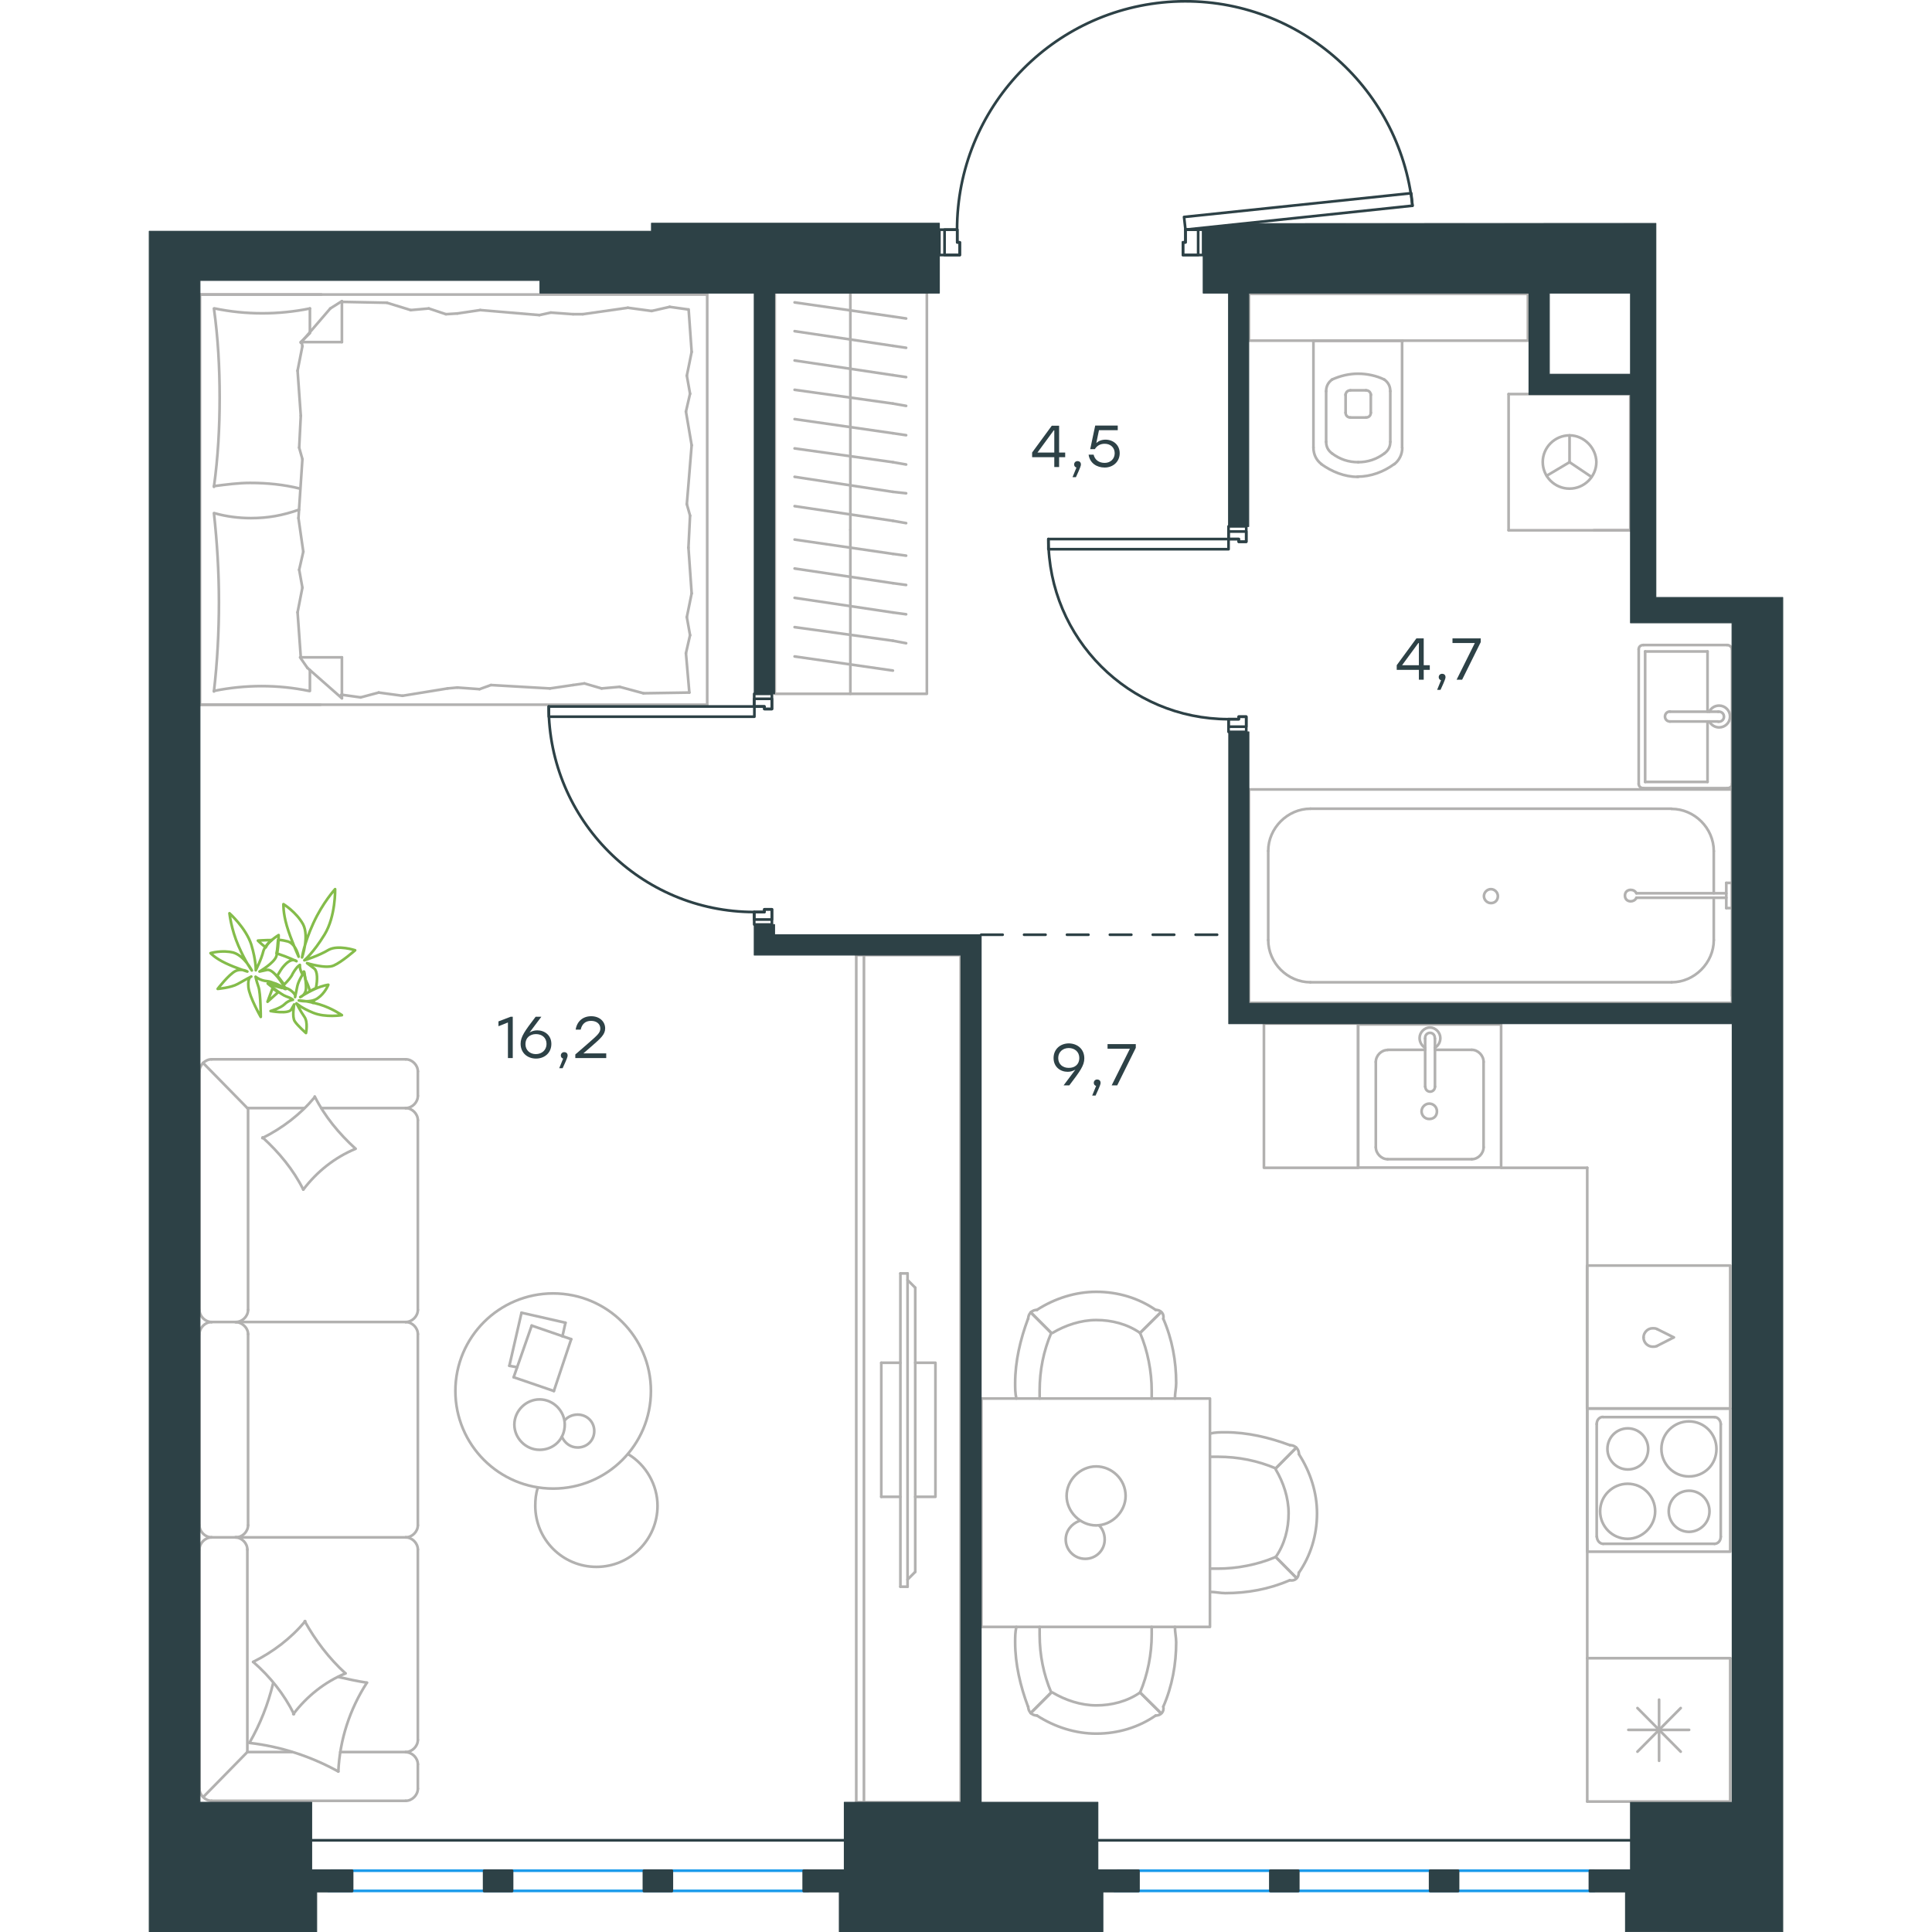 <?xml version="1.0" encoding="utf-8"?>
<!-- Generator: Adobe Illustrator 26.5.0, SVG Export Plug-In . SVG Version: 6.00 Build 0)  -->
<svg version="1.1" id="Слой_1" xmlns="http://www.w3.org/2000/svg" xmlns:xlink="http://www.w3.org/1999/xlink" x="0px" y="0px"
	 viewBox="0 0 914.4 1081" style="enable-background:new 0 0 914.4 1081;" xml:space="preserve" width="200" height="200">
<style type="text/css">
	.st0{fill:none;stroke:#B2B1B0;stroke-width:1.5;stroke-linecap:round;stroke-linejoin:round;stroke-miterlimit:22.926;}
	.st1{fill:none;stroke:#2D4146;stroke-width:1.5;stroke-linecap:round;stroke-linejoin:round;stroke-miterlimit:10;}
	.st2{fill:none;stroke:#1D9CEB;stroke-width:1.5;stroke-linecap:round;stroke-linejoin:round;stroke-miterlimit:22.926;}
	.st3{fill:none;stroke:#2D4146;stroke-width:1.5;stroke-linecap:round;stroke-linejoin:round;stroke-miterlimit:22.926;}
	
		.st4{fill:none;stroke:#2D4146;stroke-width:1.5;stroke-linecap:round;stroke-linejoin:round;stroke-miterlimit:22.926;stroke-dasharray:12,12,0,0,0,0;}
	.st5{fill:#2D4146;}
	.st6{fill:#2D4146;stroke:#2D4146;stroke-width:0.5;stroke-linecap:round;stroke-linejoin:round;stroke-miterlimit:10;}
	.st7{fill:none;stroke:#84BC4A;stroke-width:1.5;stroke-linecap:round;stroke-linejoin:round;stroke-miterlimit:22.926;}
</style>
<g>
	<rect x="465.8" y="782.5" class="st0" width="127.9" height="127.8"/>
	<path class="st0" d="M554.6,947c-7.2,5-15.9,7.2-24.5,7.2c-8.6,0-17.3-2.9-24.5-7.2"/>
	<path class="st0" d="M574.1,910.3c0,2.9,0.7,5.8,0.7,8.6c0,12.2-2.2,24.5-7.2,36"/>
	<path class="st0" d="M491.9,954.9c-4.3-11.5-7.2-23.8-7.2-36c0-2.9,0-5.8,0.7-8.6"/>
	<path class="st0" d="M561.1,910.3c0,1.4,0,2.9,0,4.3c0,10.8-2.2,22.3-6.5,32.4"/>
	<path class="st0" d="M504.9,947c-4.3-10.1-6.5-20.9-6.5-32.4c0-1.4,0-2.9,0-4.3"/>
	<path class="st0" d="M563.3,959.9c-9.4,6.5-20.9,10.1-33.2,10.1c-11.5,0-23.1-3.6-33.2-10.1"/>
	<line class="st0" x1="554.6" y1="947" x2="566.2" y2="958.5"/>
	<line class="st0" x1="504.9" y1="947" x2="493.4" y2="958.5"/>
	<line class="st0" x1="554.6" y1="947" x2="566.2" y2="958.5"/>
	<line class="st0" x1="504.9" y1="947" x2="493.4" y2="958.5"/>
	<path class="st0" d="M497,959.9c-2.9,0-5-2.2-5-5"/>
	<path class="st0" d="M567.6,954.9c0.6,2.9-1.4,5-4.3,5"/>
	<path class="st0" d="M554.6,745.8c-7.2-5-15.9-7.2-24.5-7.2c-8.6,0-17.3,2.9-24.5,7.2"/>
	<path class="st0" d="M574.1,782.5c0-2.9,0.7-5.8,0.7-8.6c0-12.2-2.2-24.5-7.2-36"/>
	<path class="st0" d="M491.9,737.9c-4.3,11.5-7.2,23.8-7.2,36c0,2.9,0,5.8,0.7,8.6"/>
	<path class="st0" d="M561.1,782.5c0-1.4,0-2.9,0-4.3c0-10.8-2.2-22.3-6.5-32.4"/>
	<path class="st0" d="M504.9,745.8c-4.3,10.1-6.5,20.9-6.5,32.4c0,1.4,0,2.9,0,4.3"/>
	<path class="st0" d="M563.3,732.9c-9.4-6.5-20.9-10.1-33.2-10.1c-11.5,0-23.1,3.6-33.2,10.1"/>
	<line class="st0" x1="554.6" y1="745.8" x2="566.2" y2="734.3"/>
	<line class="st0" x1="504.9" y1="745.8" x2="493.4" y2="734.3"/>
	<line class="st0" x1="554.6" y1="745.8" x2="566.2" y2="734.3"/>
	<line class="st0" x1="504.9" y1="745.8" x2="493.4" y2="734.3"/>
	<path class="st0" d="M497,732.9c-2.9,0-5,2.2-5,5"/>
	<path class="st0" d="M567.6,737.9c0.6-2.9-1.4-5-4.3-5"/>
	<path class="st0" d="M630.5,871.2c5-7.2,7.2-15.8,7.2-24.5c0-8.6-2.9-17.3-7.2-24.5"/>
	<path class="st0" d="M593.7,890.7c2.9,0,5.8,0.7,8.6,0.7c12.3,0,24.5-2.2,36-7.2"/>
	<path class="st0" d="M638.4,808.6c-11.5-4.3-23.8-7.2-36-7.2c-2.9,0-5.8,0-8.6,0.7"/>
	<path class="st0" d="M593.7,877.7c1.4,0,2.9,0,4.3,0c10.8,0,22.3-2.2,32.4-6.5"/>
	<path class="st0" d="M630.5,821.6c-10.1-4.3-20.9-6.5-32.4-6.5c-1.4,0-2.9,0-4.3,0"/>
	<path class="st0" d="M643.5,879.9c6.5-9.4,10.1-20.9,10.1-33.1c0-11.5-3.6-23-10.1-33.1"/>
	<line class="st0" x1="630.5" y1="871.2" x2="642" y2="882.8"/>
	<line class="st0" x1="630.5" y1="821.6" x2="642" y2="810"/>
	<line class="st0" x1="630.5" y1="871.2" x2="642" y2="882.8"/>
	<line class="st0" x1="630.5" y1="821.6" x2="642" y2="810"/>
	<path class="st0" d="M643.5,813.6c0-2.9-2.2-5-5-5"/>
	<path class="st0" d="M638.4,884.2c2.9,0.6,5-1.4,5-4.3"/>
	<path class="st0" d="M530,820.5c-8.9,0-16.5,7.6-16.5,16.5c0,8.8,7.6,16.5,16.5,16.5c8.8,0,16.5-7.6,16.5-16.5
		C546.5,827.7,538.8,820.5,530,820.5z"/>
	<path class="st0" d="M531.6,853.4c2,2,3.2,4.8,3.2,8c0,6-4.8,10.8-10.9,10.8c-6,0-10.9-4.8-10.9-10.8c0-4.8,3.2-8.8,7.6-10.4"/>
</g>
<g>
	<line class="st0" x1="884.8" y1="927.8" x2="884.8" y2="1008"/>
	<line class="st0" x1="845" y1="951" x2="845" y2="985.2"/>
	<line class="st0" x1="832.9" y1="980.1" x2="857.1" y2="955.7"/>
	<line class="st0" x1="832.9" y1="955.7" x2="857.1" y2="980.1"/>
	<line class="st0" x1="827.8" y1="967.9" x2="861.8" y2="967.9"/>
	<line class="st0" x1="884.8" y1="1008" x2="804.8" y2="1008"/>
	<line class="st0" x1="804.8" y1="927.8" x2="804.8" y2="1008"/>
	<line class="st0" x1="884.8" y1="927.8" x2="804.8" y2="927.8"/>
</g>
<g>
	<rect x="676.6" y="573.2" class="st0" width="80" height="80.1"/>
	<line class="st0" x1="719.6" y1="608" x2="719.6" y2="581.1"/>
	<line class="st0" x1="714.1" y1="587.4" x2="693.1" y2="587.4"/>
	<line class="st0" x1="693.1" y1="648.6" x2="740.2" y2="648.6"/>
	<line class="st0" x1="740.2" y1="587.4" x2="719.6" y2="587.4"/>
	<line class="st0" x1="746.8" y1="641.9" x2="746.8" y2="594.2"/>
	<line class="st0" x1="714.1" y1="581.1" x2="714.1" y2="608"/>
	<line class="st0" x1="686.5" y1="594.2" x2="686.5" y2="641.9"/>
	<path class="st0" d="M719.6,608L719.6,608c0,1.6-1.2,2.8-2.7,2.8c-1.6,0-2.7-1.2-2.7-2.8"/>
	<path class="st0" d="M686.5,594.2c0-3.6,3.1-6.7,6.6-6.7"/>
	<path class="st0" d="M714.1,586.3c-1.9-1.2-3.1-3.2-3.1-5.5c0-3.2,2.7-5.9,5.8-5.9c3.1,0,5.8,2.8,5.8,5.9c0,2.4-1.2,4.3-3.1,5.5"/>
	<path class="st0" d="M746.8,641.9c0,3.6-3.1,6.7-6.6,6.7"/>
	<path class="st0" d="M740.2,587.4c3.5,0,6.6,3.2,6.6,6.7"/>
	<path class="st0" d="M693.1,648.6c-3.5,0-6.6-3.2-6.6-6.7"/>
	<path class="st0" d="M714.1,581.1v-0.4c0-1.6,1.2-2.8,2.7-2.8c1.6,0,2.7,1.2,2.7,2.8v0.4"/>
	<path class="st0" d="M720.7,621.8c0-2.4-1.9-4.3-4.3-4.3c-2.3,0-4.3,2-4.3,4.3c0,2.4,1.9,4.3,4.3,4.3
		C719.2,626.1,720.7,624.2,720.7,621.8z"/>
</g>
<g>
	<path class="st0" d="M838.9,810.7c0-6.3-5.1-11.5-11.4-11.5c-6.3,0-11.4,5.1-11.4,11.5c0,6.3,5.1,11.5,11.4,11.5
		C833.8,822.2,838.9,817.4,838.9,810.7z"/>
	<path class="st0" d="M842.8,845.6c0-8.3-6.7-15.4-15.4-15.4c-8.3,0-15.4,6.7-15.4,15.4c0,8.3,6.7,15.4,15.4,15.4
		C835.7,861,842.8,853.9,842.8,845.6z"/>
	<path class="st0" d="M873.2,845.6c0-6.3-5.1-11.5-11.4-11.5c-6.3,0-11.4,5.1-11.4,11.5c0,6.3,5.1,11.5,11.4,11.5
		C868.1,857,873.2,851.9,873.2,845.6z"/>
	<path class="st0" d="M877.1,810.7c0-8.3-6.7-15.4-15.4-15.4c-8.3,0-15.4,6.7-15.4,15.4c0,8.3,6.7,15.4,15.4,15.4
		S877.1,819.4,877.1,810.7z"/>
	<line class="st0" x1="810.1" y1="859.8" x2="810.1" y2="796.8"/>
	<line class="st0" x1="876" y1="863.8" x2="813.7" y2="863.8"/>
	<line class="st0" x1="879.5" y1="796.8" x2="879.5" y2="859.8"/>
	<line class="st0" x1="813.7" y1="792.9" x2="876" y2="792.9"/>
	<path class="st0" d="M879.5,859.8L879.5,859.8c0,2.4-1.6,4-3.5,4"/>
	<path class="st0" d="M810.1,796.8L810.1,796.8c0-2.4,1.6-4,3.5-4"/>
	<path class="st0" d="M813.7,863.8L813.7,863.8c-2,0-3.5-2-3.5-4"/>
	<path class="st0" d="M876,792.9L876,792.9c2,0,3.5,2,3.5,4"/>
	<rect x="804.8" y="788.1" class="st0" width="80" height="80.1"/>
</g>
<g>
	<rect x="804.7" y="708.1" class="st0" width="80.1" height="80"/>
	<line class="st0" x1="853.2" y1="748.3" x2="843.8" y2="743.6"/>
	<line class="st0" x1="843.8" y1="753.1" x2="853.2" y2="748.3"/>
	<path class="st0" d="M843.8,753.1c-0.8,0.4-1.6,0.4-2.4,0.4c-2.8,0-5.1-2.4-5.1-5.1"/>
	<path class="st0" d="M843.8,743.6c-0.8-0.4-1.6-0.4-2.4-0.4c-2.8,0-5.1,2.4-5.1,5.1"/>
</g>
<line class="st0" x1="804.8" y1="927.8" x2="804.8" y2="653.4"/>
<line class="st0" x1="756.7" y1="653.4" x2="804.8" y2="653.4"/>
<rect x="623.9" y="572.7" class="st0" width="52.7" height="80.7"/>
<g>
	<line class="st0" x1="208.5" y1="734.5" x2="233.1" y2="740.1"/>
	<line class="st0" x1="233.1" y1="740.1" x2="231.4" y2="747.7"/>
	<line class="st0" x1="206.1" y1="765" x2="201.7" y2="764.2"/>
	<line class="st0" x1="201.7" y1="764.2" x2="208.5" y2="734.5"/>
	<line class="st0" x1="214.2" y1="741.7" x2="236.3" y2="749.3"/>
	<line class="st0" x1="236.3" y1="749.3" x2="226.6" y2="778.3"/>
	<line class="st0" x1="226.6" y1="778.3" x2="204.1" y2="770.6"/>
	<line class="st0" x1="204.1" y1="770.6" x2="214.2" y2="741.7"/>
	<ellipse class="st0" cx="226.2" cy="778.3" rx="54.7" ry="54.6"/>
	<path class="st0" d="M232.7,797.1c0-7.6-6.4-14.1-14.1-14.1c-7.6,0-14.1,6.4-14.1,14.1c0,7.6,6.4,14.1,14.1,14.1
		C226.6,811.2,232.7,805.2,232.7,797.1z"/>
	<path class="st0" d="M232.7,794.7c1.6-2,4.4-3.2,7.2-3.2c5.2,0,9.3,4,9.3,9.2c0,5.2-4,9.2-9.3,9.2c-4,0-7.2-2.4-8.8-6"/>
	<path class="st0" d="M268.1,813.6c10.1,6,16.5,17.3,16.5,28.9c0,18.9-15.3,34.2-34.2,34.2c-18.9,0-34.2-15.3-34.2-34.2
		c0-3.3,0.3-6.7,1.4-10"/>
</g>
<g>
	<g>
		<line class="st0" x1="400.1" y1="534.4" x2="400.1" y2="1008.4"/>
		<polyline class="st0" points="395.8,1008.4 454.2,1008.4 454.2,534.4 395.8,534.4 		"/>
		<line class="st0" x1="395.8" y1="534.4" x2="395.8" y2="1008.4"/>
	</g>
	<g>
		<polyline class="st0" points="428.8,837.5 440.1,837.5 440.1,762.5 428.8,762.5 		"/>
		<line class="st0" x1="420.5" y1="762.5" x2="409.8" y2="762.5"/>
		<line class="st0" x1="409.8" y1="762.5" x2="409.8" y2="837.5"/>
		<line class="st0" x1="409.8" y1="837.5" x2="420.5" y2="837.5"/>
		<line class="st0" x1="420.5" y1="712.5" x2="424.5" y2="712.5"/>
		<line class="st0" x1="428.8" y1="879.5" x2="424.5" y2="883.8"/>
		<line class="st0" x1="424.5" y1="716.2" x2="428.8" y2="720.5"/>
		<line class="st0" x1="424.5" y1="887.8" x2="424.5" y2="712.5"/>
		<line class="st0" x1="420.5" y1="712.5" x2="420.5" y2="887.8"/>
		<line class="st0" x1="420.5" y1="887.8" x2="424.5" y2="887.8"/>
		<line class="st0" x1="428.8" y1="720.5" x2="428.8" y2="879.5"/>
	</g>
</g>
<g>
	<line class="st0" x1="35.1" y1="1007.6" x2="143.7" y2="1007.6"/>
	<line class="st0" x1="150.5" y1="853.4" x2="150.5" y2="746.5"/>
	<line class="st0" x1="150.5" y1="732.9" x2="150.5" y2="626.8"/>
	<line class="st0" x1="28.3" y1="599.5" x2="28.3" y2="732.9"/>
	<line class="st0" x1="150.5" y1="1000.8" x2="150.5" y2="987.2"/>
	<line class="st0" x1="143.7" y1="980.3" x2="107.1" y2="980.3"/>
	<line class="st0" x1="55.1" y1="980.3" x2="55.1" y2="867"/>
	<line class="st0" x1="55.1" y1="620" x2="86.8" y2="620"/>
	<line class="st0" x1="150.5" y1="613.1" x2="150.5" y2="599.5"/>
	<line class="st0" x1="143.7" y1="592.7" x2="35.1" y2="592.7"/>
	<line class="st0" x1="30.6" y1="1005.3" x2="55.1" y2="980.3"/>
	<line class="st0" x1="55.1" y1="620" x2="30.3" y2="594.7"/>
	<line class="st0" x1="48.7" y1="860.2" x2="35.1" y2="860.2"/>
	<line class="st0" x1="143.7" y1="739.7" x2="48.7" y2="739.7"/>
	<line class="st0" x1="143.7" y1="860.2" x2="48.7" y2="860.2"/>
	<line class="st0" x1="48.7" y1="739.7" x2="35.1" y2="739.7"/>
	<line class="st0" x1="150.5" y1="973.5" x2="150.5" y2="867"/>
	<line class="st0" x1="28.3" y1="867" x2="28.3" y2="1000.8"/>
	<line class="st0" x1="55.5" y1="853.4" x2="55.5" y2="746.5"/>
	<line class="st0" x1="28.3" y1="746.5" x2="28.3" y2="853.4"/>
	<line class="st0" x1="55.5" y1="732.9" x2="55.5" y2="620"/>
	<line class="st0" x1="96.4" y1="620" x2="143.7" y2="620"/>
	<line class="st0" x1="80" y1="980.3" x2="55.1" y2="980.3"/>
	<path class="st0" d="M28.3,1000.8c0,3.6,3.2,6.8,6.8,6.8"/>
	<path class="st0" d="M35.1,592.7c-3.6,0-6.8,3.2-6.8,6.8"/>
	<path class="st0" d="M150.5,626.8c0-3.6-3.2-6.8-6.8-6.8"/>
	<path class="st0" d="M143.7,1007.6c3.6,0,6.8-3.2,6.8-6.8"/>
	<path class="st0" d="M150.5,987.2c0-3.6-3.2-6.8-6.8-6.8"/>
	<path class="st0" d="M143.7,980.3c3.6,0,6.8-3.2,6.8-6.8"/>
	<path class="st0" d="M150.5,746.5c0-3.6-3.2-6.8-6.8-6.8"/>
	<path class="st0" d="M143.7,860.2c3.6,0,6.8-3.2,6.8-6.8"/>
	<path class="st0" d="M150.5,867c0-3.6-3.2-6.8-6.8-6.8"/>
	<path class="st0" d="M143.7,620c3.6,0,6.8-3.2,6.8-6.8"/>
	<path class="st0" d="M150.5,599.5c0-3.6-3.2-6.8-6.8-6.8"/>
	<path class="st0" d="M55.1,867c0-3.6-3.2-6.8-6.8-6.8"/>
	<path class="st0" d="M35.1,860.2c-3.6,0-6.8,3.2-6.8,6.8"/>
	<path class="st0" d="M48.7,860.2c3.6,0,6.8-3.2,6.8-6.8"/>
	<path class="st0" d="M28.3,853.4c0,3.6,3.2,6.8,6.8,6.8"/>
	<path class="st0" d="M55.5,746.5c0-3.6-3.4-6.8-7.2-6.8"/>
	<path class="st0" d="M35.1,739.7c-3.6,0-6.8,3.2-6.8,6.8"/>
	<path class="st0" d="M48.7,739.7c3.6,0,6.8-3.2,6.8-6.8"/>
	<path class="st0" d="M28.3,732.9c0,3.6,3.2,6.8,6.8,6.8"/>
	<path class="st0" d="M92.8,613.5c5.6,11.2,13.6,20.8,22.8,29.2"/>
	<path class="st0" d="M115.6,642.8c-11.6,4.8-21.6,12.8-29.2,22.8"/>
	<path class="st0" d="M86.4,665.6c-5.6-11.2-13.6-20.8-22.8-29.2"/>
	<path class="st0" d="M63.5,636.8c11.2-5.6,21.2-13.2,29.2-22.8"/>
	<path class="st0" d="M87.2,907.1c6,10.8,13.6,20.8,22.8,29.2"/>
	<path class="st0" d="M110,936.3c-11.6,4.8-21.6,12.8-29.2,22.8"/>
	<path class="st0" d="M81.2,959.1c-5.6-11.2-13.2-20.8-22.8-29.2"/>
	<path class="st0" d="M58.3,929.9c11.2-5.6,21.2-13.2,29.2-22.8"/>
	<path class="st0" d="M106,938.3c5.2,1.2,10.8,2.4,16,3.2"/>
	<path class="st0" d="M122,941.5c-9.6,14.8-15.2,32-16,49.7"/>
	<path class="st0" d="M106,991.2c-15.2-8.4-32.1-14-49.7-16"/>
	<path class="st0" d="M56.3,975.1c6-10.4,10.4-21.6,13.2-33.2"/>
	<path class="st0" d="M143.7,739.7c3.6,0,6.8-3.2,6.8-6.8"/>
</g>
<g>
	<line class="st0" x1="96.5" y1="164.8" x2="28.6" y2="164.8"/>
	<line class="st0" x1="28.6" y1="394.3" x2="28.6" y2="164.8"/>
	<line class="st0" x1="90.1" y1="374.9" x2="90.1" y2="386.6"/>
	<line class="st0" x1="85" y1="191.4" x2="108" y2="191.4"/>
	<line class="st0" x1="90.1" y1="186.4" x2="85" y2="191.4"/>
	<line class="st0" x1="312.4" y1="394.3" x2="28.6" y2="394.3"/>
	<line class="st0" x1="108" y1="168.5" x2="108" y2="191.4"/>
	<line class="st0" x1="28.6" y1="164.8" x2="312.4" y2="164.8"/>
	<line class="st0" x1="108" y1="390.7" x2="88.7" y2="373.7"/>
	<line class="st0" x1="88.7" y1="373.7" x2="84.6" y2="367.8"/>
	<line class="st0" x1="90.1" y1="172.6" x2="90.1" y2="186"/>
	<line class="st0" x1="85" y1="367.8" x2="108" y2="367.8"/>
	<line class="st0" x1="85" y1="191.8" x2="101.5" y2="172.6"/>
	<line class="st0" x1="101.5" y1="172.6" x2="108" y2="168.5"/>
	<line class="st0" x1="108" y1="390.7" x2="108" y2="367.8"/>
	<line class="st0" x1="302.8" y1="288.5" x2="301.9" y2="306.4"/>
	<line class="st0" x1="300.5" y1="230.3" x2="303.7" y2="249.1"/>
	<line class="st0" x1="301" y1="210.2" x2="302.8" y2="220.3"/>
	<line class="st0" x1="302.8" y1="220.3" x2="300.5" y2="230.3"/>
	<line class="st0" x1="301" y1="282.1" x2="302.8" y2="288.5"/>
	<line class="st0" x1="303.7" y1="249.1" x2="301" y2="282.1"/>
	<line class="st0" x1="302" y1="173.1" x2="303.7" y2="196.9"/>
	<line class="st0" x1="303.7" y1="196.9" x2="301" y2="210.2"/>
	<line class="st0" x1="300.5" y1="365.5" x2="302.4" y2="387.5"/>
	<line class="st0" x1="301" y1="345.3" x2="302.8" y2="355.4"/>
	<line class="st0" x1="302.8" y1="355.4" x2="300.5" y2="365.5"/>
	<line class="st0" x1="301.9" y1="306.4" x2="303.7" y2="332"/>
	<line class="st0" x1="303.7" y1="332" x2="301" y2="345.3"/>
	<line class="st0" x1="312.4" y1="394.3" x2="312.4" y2="164.8"/>
	<path class="st0" d="M36.4,287.1c1.8,16.5,2.8,33,2.8,49.9c0,16.5-0.9,33.4-2.8,49.9"/>
	<path class="st0" d="M84,285.2c-9.2,3.2-17.3,4.7-26.9,4.7c-6.9,0-13.8-0.9-20.2-2.7"/>
	<path class="st0" d="M36.4,386.6c8.7-1.8,17.9-2.7,26.6-2.7c9.2,0,17.9,0.9,26.6,2.7"/>
	<path class="st0" d="M36.4,272c6.9-0.9,13.8-1.8,20.2-1.8c9.6,0,18.8,0.9,28,3.2"/>
	<line class="st0" x1="166.2" y1="175.8" x2="172.6" y2="175.4"/>
	<line class="st0" x1="146.5" y1="173.5" x2="156.6" y2="172.6"/>
	<line class="st0" x1="156.6" y1="172.6" x2="166.2" y2="175.8"/>
	<line class="st0" x1="108" y1="168.9" x2="133.2" y2="169.4"/>
	<line class="st0" x1="133.2" y1="169.4" x2="146.5" y2="173.5"/>
	<line class="st0" x1="224.9" y1="174.9" x2="237.3" y2="175.8"/>
	<line class="st0" x1="172.6" y1="175.4" x2="185.4" y2="173.5"/>
	<line class="st0" x1="218.5" y1="176.3" x2="224.9" y2="174.9"/>
	<line class="st0" x1="185.4" y1="173.5" x2="218.5" y2="176.3"/>
	<line class="st0" x1="237.3" y1="175.8" x2="242.8" y2="175.8"/>
	<line class="st0" x1="281.3" y1="174" x2="291.4" y2="171.7"/>
	<line class="st0" x1="291.4" y1="171.7" x2="301.4" y2="173.1"/>
	<line class="st0" x1="242.8" y1="175.8" x2="268" y2="172.2"/>
	<line class="st0" x1="268" y1="172.2" x2="281.3" y2="174"/>
	<line class="st0" x1="243.7" y1="382.4" x2="237.3" y2="383.3"/>
	<line class="st0" x1="263.4" y1="384.3" x2="253.3" y2="385.2"/>
	<line class="st0" x1="253.3" y1="385.2" x2="243.7" y2="382.4"/>
	<line class="st0" x1="302.4" y1="387.5" x2="276.7" y2="387.9"/>
	<line class="st0" x1="276.7" y1="387.9" x2="263.4" y2="384.3"/>
	<line class="st0" x1="185" y1="385.6" x2="172.6" y2="384.7"/>
	<line class="st0" x1="237.3" y1="383.3" x2="224.4" y2="385.2"/>
	<line class="st0" x1="191.4" y1="383.3" x2="185" y2="385.6"/>
	<line class="st0" x1="224.4" y1="385.2" x2="191.4" y2="383.3"/>
	<line class="st0" x1="172.6" y1="384.7" x2="167.1" y2="385.2"/>
	<line class="st0" x1="108.4" y1="388.8" x2="107.5" y2="388.8"/>
	<line class="st0" x1="128.6" y1="387.5" x2="118.5" y2="390.2"/>
	<line class="st0" x1="118.5" y1="390.2" x2="108.4" y2="388.8"/>
	<line class="st0" x1="167.1" y1="385.2" x2="141.9" y2="389.3"/>
	<line class="st0" x1="141.9" y1="389.3" x2="128.6" y2="387.5"/>
	<path class="st0" d="M36.4,172.6c2.3,16.5,3.2,33,3.2,49.9c0,16.5-0.9,33.4-3.2,49.9"/>
	<path class="st0" d="M90.1,172.6c-8.7,1.8-17.9,2.7-26.6,2.7c-9.2,0-17.9-0.9-26.6-2.7"/>
	<line class="st0" x1="84.1" y1="250.5" x2="85" y2="232.6"/>
	<line class="st0" x1="86.4" y1="308.7" x2="83.7" y2="289.9"/>
	<line class="st0" x1="85.9" y1="328.8" x2="84.1" y2="318.8"/>
	<line class="st0" x1="84.1" y1="318.8" x2="86.4" y2="308.7"/>
	<line class="st0" x1="85.9" y1="256.9" x2="84.1" y2="250.5"/>
	<line class="st0" x1="83.7" y1="289.9" x2="85.9" y2="256.9"/>
	<line class="st0" x1="85" y1="367.8" x2="83.2" y2="342.6"/>
	<line class="st0" x1="83.2" y1="342.6" x2="85.9" y2="328.8"/>
	<line class="st0" x1="85.9" y1="193.7" x2="85.5" y2="191.4"/>
	<line class="st0" x1="85" y1="232.6" x2="83.2" y2="207.4"/>
	<line class="st0" x1="83.2" y1="207.4" x2="85.9" y2="193.7"/>
	<line class="st0" x1="28.6" y1="394.3" x2="96" y2="394.3"/>
</g>
<g>
	<line class="st0" x1="392.5" y1="388.2" x2="392.5" y2="296.4"/>
	<line class="st0" x1="423.7" y1="310.9" x2="416.3" y2="309.9"/>
	<line class="st0" x1="416.3" y1="309.9" x2="361.3" y2="301.9"/>
	<line class="st0" x1="423.7" y1="327.3" x2="416.3" y2="326.3"/>
	<line class="st0" x1="416.3" y1="326.3" x2="361.3" y2="318.1"/>
	<line class="st0" x1="423.7" y1="343.7" x2="416.3" y2="342.7"/>
	<line class="st0" x1="416.3" y1="342.7" x2="361.3" y2="334.5"/>
	<line class="st0" x1="423.7" y1="359.9" x2="416.3" y2="358.5"/>
	<line class="st0" x1="416.3" y1="358.5" x2="361.3" y2="350.9"/>
	<line class="st0" x1="416.3" y1="375.2" x2="361.3" y2="367.3"/>
	<rect x="350.2" y="163.6" class="st0" width="85.1" height="224.6"/>
	<line class="st0" x1="392.5" y1="296.4" x2="392.5" y2="163.6"/>
	<line class="st0" x1="423.7" y1="178.2" x2="416.3" y2="177.1"/>
	<line class="st0" x1="416.3" y1="177.1" x2="361.3" y2="169.2"/>
	<line class="st0" x1="423.7" y1="194.6" x2="416.3" y2="193.5"/>
	<line class="st0" x1="416.3" y1="193.5" x2="361.3" y2="185.3"/>
	<line class="st0" x1="423.7" y1="211" x2="416.3" y2="209.9"/>
	<line class="st0" x1="416.3" y1="209.9" x2="361.3" y2="201.7"/>
	<line class="st0" x1="423.7" y1="227.1" x2="416.3" y2="225.8"/>
	<line class="st0" x1="416.3" y1="225.8" x2="361.3" y2="218.1"/>
	<line class="st0" x1="423.7" y1="243.5" x2="416.3" y2="242.4"/>
	<line class="st0" x1="416.3" y1="242.4" x2="361.3" y2="234.5"/>
	<line class="st0" x1="423.7" y1="259.9" x2="416.3" y2="258.6"/>
	<line class="st0" x1="416.3" y1="258.6" x2="361.3" y2="250.9"/>
	<line class="st0" x1="423.7" y1="276" x2="416.3" y2="275.2"/>
	<line class="st0" x1="416.3" y1="275.2" x2="361.3" y2="266.8"/>
	<line class="st0" x1="416.3" y1="291.4" x2="361.3" y2="283.2"/>
	<line class="st0" x1="423.7" y1="292.7" x2="416.3" y2="291.4"/>
</g>
<g>
	<line class="st0" x1="701.7" y1="190.7" x2="651.6" y2="190.7"/>
	<g>
		<line class="st0" x1="701.2" y1="250.4" x2="701.2" y2="190.7"/>
		<line class="st0" x1="658.7" y1="218.9" x2="658.7" y2="247.2"/>
		<line class="st0" x1="694.6" y1="247.2" x2="694.6" y2="218.9"/>
		<line class="st0" x1="669.6" y1="220.6" x2="669.6" y2="230.9"/>
		<line class="st0" x1="683.7" y1="230.9" x2="683.7" y2="220.6"/>
		<line class="st0" x1="681" y1="218.4" x2="672.3" y2="218.4"/>
		<line class="st0" x1="651.6" y1="190.7" x2="651.6" y2="250.4"/>
		<line class="st0" x1="672.3" y1="233.6" x2="681" y2="233.6"/>
		<path class="st0" d="M656,259.7c6,4.3,13.1,7.1,20.1,7.1c0,0,0,0,0.5,0"/>
		<path class="st0" d="M672.3,218.4c-1.6,0-2.7,1.1-2.7,2.7"/>
		<path class="st0" d="M662,212.4c-2.2,1.6-3.3,3.8-3.3,6.5"/>
		<path class="st0" d="M669.6,230.9c0,1.6,1.1,2.7,2.7,2.7"/>
		<path class="st0" d="M662,253.7c4.4,3.3,9.2,4.9,14.7,4.9"/>
		<path class="st0" d="M681,233.6c1.6,0,2.7-1.1,2.7-2.7"/>
		<path class="st0" d="M683.7,221.1c0-1.6-1.1-2.7-2.7-2.7"/>
		<path class="st0" d="M694.6,218.9c0-2.7-1.1-4.9-3.3-6.5"/>
		<path class="st0" d="M691.3,212.4c-4.4-2.2-9.8-3.3-14.7-3.3c-4.9,0-9.8,1.1-14.7,3.3"/>
		<path class="st0" d="M691.3,253.7c2.2-1.6,3.3-3.8,3.3-6.5"/>
		<path class="st0" d="M676.2,266.7L676.2,266.7c7.6,0,14.7-2.7,20.7-7.1"/>
		<path class="st0" d="M651.6,250.4c0,3.8,1.6,7.1,4.4,9.2"/>
		<path class="st0" d="M696.9,259.7c2.7-2.2,4.4-5.4,4.4-9.2"/>
		<path class="st0" d="M676.6,258.6L676.6,258.6c5.4,0,10.3-1.6,14.7-4.9"/>
		<path class="st0" d="M658.7,247.2c0,2.7,1.1,4.9,3.3,6.5"/>
	</g>
	<rect x="615.5" y="164.4" class="st0" width="156.1" height="26.2"/>
</g>
<g>
	<line class="st0" x1="837.2" y1="364.5" x2="872.1" y2="364.5"/>
	<line class="st0" x1="872.1" y1="364.5" x2="872.1" y2="398.2"/>
	<line class="st0" x1="872.1" y1="403.7" x2="872.1" y2="437.5"/>
	<line class="st0" x1="837.2" y1="437.5" x2="837.2" y2="364.5"/>
	<line class="st0" x1="872.1" y1="437.5" x2="837.2" y2="437.5"/>
	<line class="st0" x1="885.8" y1="438.6" x2="885.8" y2="363.3"/>
	<line class="st0" x1="836.3" y1="441" x2="883.1" y2="441"/>
	<line class="st0" x1="833.6" y1="363.3" x2="833.6" y2="438.6"/>
	<line class="st0" x1="883.1" y1="360.9" x2="836.3" y2="360.9"/>
	<path class="st0" d="M836.3,360.9c-1.6,0-2.7,0.9-2.7,2.4"/>
	<path class="st0" d="M833.6,438.6c0,1.4,1.1,2.4,2.7,2.4"/>
	<path class="st0" d="M883.1,441c1.6,0,2.7-0.9,2.7-2.4"/>
	<path class="st0" d="M885.8,363.3c0-0.9-1.1-2.4-2.7-2.4"/>
	<line class="st0" x1="851.1" y1="403.7" x2="878.1" y2="403.7"/>
	<line class="st0" x1="878.1" y1="398.2" x2="851.1" y2="398.2"/>
	<path class="st0" d="M851.1,403.7L851.1,403.7c-1.6,0-2.8-1.2-2.8-2.8c0-1.5,1.2-2.8,2.8-2.8h0"/>
	<path class="st0" d="M873.1,398.2c1-2.1,3.1-3.4,5.5-3.4c3.4,0,6.1,2.8,6.1,6.1c0,3.4-2.7,6.1-6.1,6.1c-2.3,0-4.4-1.3-5.5-3.3"/>
	<path class="st0" d="M878.1,398.2c0.1,0,0.3,0,0.4,0c1.6,0,2.8,1.2,2.8,2.8c0,1.6-1.3,2.8-2.8,2.8c-0.1,0-0.3,0-0.4,0"/>
</g>
<g>
	<line class="st0" x1="875.6" y1="503.3" x2="875.6" y2="526"/>
	<line class="st0" x1="875.6" y1="476.2" x2="875.6" y2="499.8"/>
	<line class="st0" x1="852" y1="549.6" x2="649.9" y2="549.6"/>
	<line class="st0" x1="626.3" y1="526" x2="626.3" y2="476.2"/>
	<line class="st0" x1="615.5" y1="441.7" x2="885.8" y2="441.7"/>
	<line class="st0" x1="615.5" y1="561.1" x2="615.5" y2="441.7"/>
	<line class="st0" x1="649.9" y1="452.5" x2="852" y2="452.5"/>
	<line class="st0" x1="885.8" y1="561.1" x2="615.5" y2="561.1"/>
	<line class="st0" x1="885.8" y1="441.7" x2="885.8" y2="561.1"/>
	<path class="st0" d="M626.3,526c0,12.8,10.8,23.6,23.6,23.6"/>
	<path class="st0" d="M875.6,476.2c0-12.8-10.8-23.6-23.6-23.6"/>
	<path class="st0" d="M649.9,452.5c-12.8,0-23.6,10.9-23.6,23.6"/>
	<path class="st0" d="M852,549.6c12.8,0,23.6-10.9,23.6-23.6"/>
	<line class="st0" x1="885.8" y1="554.1" x2="885.8" y2="557.2"/>
	<line class="st0" x1="882.6" y1="502.3" x2="832.3" y2="502.3"/>
	<line class="st0" x1="832.3" y1="499.8" x2="882.6" y2="499.8"/>
	<line class="st0" x1="885.8" y1="494" x2="885.8" y2="508.1"/>
	<line class="st0" x1="885.8" y1="508.1" x2="882.6" y2="508.1"/>
	<line class="st0" x1="882.6" y1="508.1" x2="882.6" y2="494"/>
	<line class="st0" x1="882.6" y1="494" x2="885.8" y2="494"/>
	<path class="st0" d="M832.3,499.8c-0.6-1.3-1.9-1.9-3.2-1.9c-1.9,0-3.2,1.3-3.2,3.2c0,1.9,1.3,3.2,3.2,3.2c1.3,0,2.5-0.6,3.2-1.9"
		/>
	<path class="st0" d="M754.8,501.4c0-2.1-1.8-3.9-3.9-3.9c-2.1,0-3.9,1.8-3.9,3.9c0,2.1,1.8,3.9,3.9,3.9
		C753.4,505.3,754.8,503.5,754.8,501.4z"/>
</g>
<g>
	<line class="st0" x1="828.9" y1="220.5" x2="760.8" y2="220.5"/>
	<g>
		<line class="st0" x1="760.8" y1="296.7" x2="760.8" y2="220.5"/>
		<line class="st0" x1="808.5" y1="296.7" x2="828.9" y2="296.7"/>
		<line class="st0" x1="760.8" y1="296.7" x2="828.9" y2="296.7"/>
		<line class="st0" x1="794.9" y1="258.6" x2="807.1" y2="266.8"/>
		<line class="st0" x1="794.9" y1="258.6" x2="794.9" y2="243.6"/>
		<line class="st0" x1="794.9" y1="258.6" x2="782.1" y2="266.2"/>
		<path class="st0" d="M794.9,243.6c-8.2,0-15,6.7-15,14.9c0,8.2,6.7,14.9,15,14.9c8.2,0,15-6.7,15-14.9
			C809.8,250.7,803.1,243.6,794.9,243.6z"/>
		<line class="st0" x1="828.9" y1="296.7" x2="828.9" y2="220.4"/>
	</g>
</g>
<rect x="223.8" y="395.3" class="st1" width="115" height="5.7"/>
<polygon class="st1" points="348.6,391 338.7,391 338.7,395.3 344.4,395.3 344.4,396.7 348.6,396.7 "/>
<polygon class="st1" points="338.7,514.5 348.6,514.5 348.6,508.8 344.4,508.8 344.4,510.3 338.7,510.3 "/>
<path class="st1" d="M223.7,395.3c0,63.5,51.5,115,115,115"/>
<polygon class="st1" points="348.6,388.2 338.7,388.2 338.7,395.3 344.4,395.3 344.4,396.7 348.6,396.7 "/>
<polygon class="st1" points="348.6,517.3 348.6,508.8 344.4,508.8 344.4,510.3 338.7,510.3 338.7,517.3 "/>
<polygon class="st1" points="707,115.1 706.3,108.1 579.2,121.4 580,128.5 "/>
<polygon class="st1" points="587.1,142.7 587.1,128.5 580,128.5 580,135.6 578.6,135.6 578.6,142.7 "/>
<polygon class="st1" points="445.2,128.5 445.2,142.7 453.7,142.7 453.7,135.6 452.3,135.6 452.3,128.5 "/>
<path class="st1" d="M707,115.1C699.9,47.6,641.1-2.6,573.3,0.9c-67.9,3.6-121.1,59.6-121.1,127.6"/>
<polygon class="st1" points="589.9,142.7 589.9,128.5 580,128.5 580,135.6 578.6,135.6 578.6,142.7 "/>
<polygon class="st1" points="442.3,142.7 453.7,142.7 453.7,135.6 452.3,135.6 452.3,128.5 442.3,128.5 "/>
<rect x="503.3" y="301.6" class="st1" width="100.8" height="5.7"/>
<polygon class="st1" points="614,297.4 604.1,297.4 604.1,301.6 609.8,301.6 609.8,303.1 614,303.1 "/>
<polygon class="st1" points="604.1,406.6 614,406.6 614,401 609.8,401 609.8,402.4 604.1,402.4 "/>
<path class="st1" d="M503.3,301.6c0,55.6,45.1,100.8,100.8,100.8"/>
<polygon class="st1" points="614,294.5 604.1,294.5 604.1,301.6 609.8,301.6 609.8,303.1 614,303.1 "/>
<polygon class="st1" points="614,409.5 614,401 609.8,401 609.8,402.4 604.1,402.4 604.1,409.5 "/>
<line class="st2" x1="101.7" y1="1046.7" x2="368.9" y2="1046.7"/>
<line class="st2" x1="100.4" y1="1058" x2="368.9" y2="1058"/>
<rect x="91" y="1046.7" class="st3" width="22.7" height="11.4"/>
<rect x="187.6" y="1046.7" class="st3" width="15.6" height="11.4"/>
<rect x="366.4" y="1046.7" class="st3" width="22.7" height="11.4"/>
<rect x="277" y="1046.7" class="st3" width="15.6" height="11.4"/>
<line class="st3" x1="389.1" y1="1029.7" x2="91.1" y2="1029.7"/>
<line class="st2" x1="541.7" y1="1046.7" x2="808.8" y2="1046.7"/>
<line class="st2" x1="540.3" y1="1058" x2="808.8" y2="1058"/>
<rect x="531" y="1046.7" class="st3" width="22.7" height="11.4"/>
<rect x="627.5" y="1046.7" class="st3" width="15.6" height="11.4"/>
<rect x="806.3" y="1046.7" class="st3" width="22.7" height="11.4"/>
<rect x="716.9" y="1046.7" class="st3" width="15.6" height="11.4"/>
<line class="st3" x1="829" y1="1029.7" x2="531" y2="1029.7"/>
<line class="st4" x1="465.7" y1="523" x2="604.1" y2="523"/>
<g>
	<path class="st5" d="M203.6,568.9V592h-2.7v-19.9l-5.3,2.1v-2.7l6.8-2.6H203.6z"/>
	<path class="st5" d="M225.2,584.1c0,5-3.8,8.2-8.6,8.2c-4.7,0-8.6-3.1-8.6-8.3c0-4,2.4-7.2,8.4-15.1h3.2l-6.6,8.8
		c1.2-0.7,2.6-1.2,4.3-1.2C221.4,576.5,225.2,579.2,225.2,584.1z M222.5,584.1c0-3.5-2.6-5.5-5.9-5.5c-3.4,0-5.9,2.1-5.9,5.6
		c0,3.5,2.6,5.6,5.8,5.6C219.9,589.8,222.5,587.5,222.5,584.1z"/>
	<path class="st5" d="M231.5,597.7h-1.9l2.2-5.4c-0.8-0.2-1.3-0.9-1.3-1.7c0-1.1,0.8-1.9,1.9-1.9c0.8,0,1.9,0.4,1.9,1.9
		C234.3,591.1,234.2,591.9,231.5,597.7z"/>
	<path class="st5" d="M255.9,592h-17.3v-2l6.7-5.8c5.6-4.9,7.3-6.3,7.3-8.7c0-2.5-2-4.3-5.2-4.3c-3.3,0-5.1,1.9-5.8,4.9h-2.8
		c0.7-4.6,4-7.5,8.7-7.5c4.7,0,7.8,3,7.8,6.8c0,3.4-2.4,5.5-7.8,10.2l-4.4,3.8h12.8V592z"/>
</g>
<g>
	<path class="st5" d="M523.4,592.2c0,4-2.4,7.2-8.4,15.1h-3.2l6.6-8.8c-1.2,0.7-2.6,1.2-4.3,1.2c-4.1,0-7.9-2.7-7.9-7.7
		c0-5,3.8-8.2,8.6-8.2C519.5,583.9,523.4,586.9,523.4,592.2z M520.6,592c0-3.5-2.6-5.6-5.9-5.6c-3.3,0-5.9,2.2-5.9,5.6
		c0,3.5,2.6,5.5,5.8,5.5C518.1,597.6,520.6,595.5,520.6,592z"/>
	<path class="st5" d="M529.7,613h-1.9l2.2-5.4c-0.8-0.2-1.3-0.9-1.3-1.7c0-1.1,0.8-1.9,1.9-1.9c0.8,0,1.9,0.4,1.9,1.9
		C532.5,606.5,532.4,607.2,529.7,613z"/>
	<path class="st5" d="M552.2,584.2v2.1l-10.4,21h-3.1l10.2-20.5h-12.5v-2.6H552.2z"/>
</g>
<g>
	<path class="st5" d="M512.7,255.8h-3.4v5.5h-2.7v-5.5h-12.4v-2.6l11-15h4.1v15h3.4V255.8z M506.6,253.2v-12.4h-0.3l-9.1,12.4
		L506.6,253.2z"/>
	<path class="st5" d="M518.7,267h-1.9l2.2-5.4c-0.8-0.2-1.3-0.9-1.3-1.7c0-1.1,0.8-1.9,1.9-1.9c0.8,0,1.9,0.4,1.9,1.9
		C521.5,260.4,521.4,261.2,518.7,267z"/>
	<path class="st5" d="M543.2,253.6c0,4.7-3.7,8-8.4,8c-4.4,0-8.3-2.4-9-7.2h2.8c0.7,3,3.1,4.6,6.2,4.6c3.3,0,5.6-2.3,5.6-5.4
		c0-3.2-2.4-5.3-5.6-5.3c-2.6,0-4.4,1.2-5.5,3h-2.6l2.8-13.2h12.6v2.6h-10.5l-1.5,7.2c1.3-1.2,3-1.9,5.3-1.9
		C539.7,246.1,543.2,249,543.2,253.6z"/>
</g>
<g>
	<path class="st5" d="M716.7,374.8h-3.4v5.5h-2.7v-5.5h-12.4v-2.6l11-15h4.1v15h3.4V374.8z M710.6,372.2v-12.4h-0.3l-9.1,12.4
		L710.6,372.2z"/>
	<path class="st5" d="M722.7,386h-1.9l2.2-5.4c-0.8-0.2-1.3-0.9-1.3-1.7c0-1.1,0.8-1.9,1.9-1.9c0.8,0,1.9,0.4,1.9,1.9
		C725.5,379.4,725.4,380.2,722.7,386z"/>
	<path class="st5" d="M745.2,357.2v2.1l-10.4,21h-3.1l10.2-20.5h-12.5v-2.6H745.2z"/>
</g>
<rect x="187.6" y="1046.7" class="st6" width="15.6" height="11.4"/>
<rect x="277" y="1046.7" class="st6" width="15.6" height="11.4"/>
<rect x="627.5" y="1046.7" class="st6" width="15.6" height="11.4"/>
<rect x="716.9" y="1046.7" class="st6" width="15.6" height="11.4"/>
<polygon class="st6" points="531,1008.4 502.6,1008.4 465.7,1008.4 465.7,523 454.4,523 350.1,523 350.1,517.3 338.7,517.3 
	338.7,534.4 350.1,534.4 454.4,534.4 454.4,1008.4 389.1,1008.4 389.1,1058 389.1,1058 389.1,1046.7 366.4,1046.7 366.4,1058.1 
	386.3,1058.1 386.3,1080.8 531,1080.8 533.8,1080.8 533.8,1058.1 553.7,1058.1 553.7,1046.7 531,1046.7 "/>
<polygon class="st6" points="281.2,124.9 281.2,129.4 0.2,129.4 0.2,1008.4 0.2,1080.8 93.9,1080.8 93.9,1058.1 113.8,1058.1 
	113.8,1046.7 91.1,1046.7 91.1,1008.4 28.6,1008.4 28.6,156.9 218.8,156.9 218.8,164 338.7,164 338.7,388.2 350.1,388.2 350.1,164 
	442.3,164 442.3,128.5 442.3,124.9 "/>
<path class="st6" d="M914.2,1080.8v-72.4V572.7v-11.4V348.5v-14.2h-71V164v-39l-230.7,0.1l-22.6,2.4v1V164h14.2v130.6h11.3V164
	h156.8v45.4v11.4H829v127.7h14.2h42.6v212.9H760.9H615.5V409.5h-11.3v151.9v11.4h156.8h124.9v435.7H829v38.3h-22.7v11.4h19.9v22.7
	H914.2z M829,209.4h-45.4V164H829V209.4z"/>
<g>
	<path class="st7" d="M87,537.3c0,0,5-4.1,11.3-14.4c6.3-10.3,5.9-25.4,5.9-25.4S97.3,505,92,516.6c-5.3,11.6-6.3,19.1-6.3,19.1
		s4.1-11.6,0.6-18.5c-3.8-6.9-11-11.3-11-11.3s-0.3,4.7,1.9,12.2c2.2,7.5,6.6,17.2,6.6,17.2s-1.3-6.9-5.9-8.5
		c-1.3-0.3-3.4-0.9-5.6-0.9c-0.3,2.2-0.3,5.3-0.9,7.5c0.3,0.3,0.9,0.3,0.9,0.3c5,1.6,10.3,4.1,10.3,4.1s-2.5-2.5-6.9,2.5
		c-1.3,1.3-2.5,3.4-3.8,5.6c1.3,1.6,2.8,3.8,3.8,5c2.2-2.2,4.1-4.4,4.7-6c2.5-4.4,4.1-5,4.1-5s-0.3,2.2,1.3,5
		c0.6-0.9,0.9-1.3,0.9-1.3s0.3,1.9,0.9,4.4c0.9,1.9,1.9,4.1,2.5,6.6c0.9-0.6,1.9-0.9,3.1-1.6l0.3-0.3c0.9-4.4,0.9-9.1-0.9-10.7
		l-4.1-3.1c0,0,10.6,3.4,15,1.3c4.4-1.9,11.9-8.5,11.9-8.5s-9.4-3.1-14.7-0.3C95.1,534.8,87,537.3,87,537.3z M68.8,526
		c-4.1,0-7.8,0.3-7.8,0.3s1.9,1.9,4.4,3.8C66.3,528.2,67.3,527,68.8,526z M70.4,550.2c-0.3,0.3-0.3,0.9-0.6,1.3
		c1.3,0.3,3.1,0.9,4.7,1.3l0.3-0.3C73.9,551.7,72.3,550.8,70.4,550.2z M69.2,553c-1.6,4.1-2.8,7.5-2.8,7.5s2.8-2.5,5.9-5.3
		C71.4,554.5,70.1,553.6,69.2,553z M91.4,560.2c0,0.3,0.3,0.9,0.3,0.9H92c0-0.3,0.3-0.6,0.3-1.3C91.7,560.2,91.7,560.2,91.4,560.2z"
		/>
	<path class="st7" d="M59.8,542.9c0,0,0.3-5-2.5-14.4c-3.1-9.4-12.2-17.5-12.2-17.5s0.9,8.8,5,18.2c4.1,9.4,7.5,13.8,7.5,13.8
		s-4.1-8.1-10.3-10c-6.3-1.6-12.8,0.3-12.8,0.3s2.5,2.8,8.4,5.6c5.9,2.8,12.2,4.7,12.2,4.7s-3.1-1.9-6.6-0.3c-3.8,1.9-10,10-10,10
		s7.5-0.6,11.3-2.8c3.8-2.2,7.5-4.1,7.5-4.1s-2.2,0.3-1.6,6c0.6,5.6,6.9,16.6,6.9,16.6s0-13.2-1.3-16.9c-1.3-3.8-1.6-5.6-1.6-5.6
		s2.5,2.2,6.6,2.5c3.1,0.3,6.9,2.8,9.4,4.1c0.3,0.3,0.9,0.3,0.9,0.3c-1.3-2.2-6.9-11.6-10.6-10.7l-4.1,0.9c0,0,8.1-4.7,9.4-8.5
		c1.3-3.8,1.3-11.9,1.3-11.9s-6.9,4.1-8.5,8.8C62.9,537,59.8,542.9,59.8,542.9z"/>
	<path class="st7" d="M82.6,561.4c0,0,2.5,2.5,9.4,5.3c6.9,2.8,16,1.3,16,1.3s-5.3-3.8-12.5-6c-7.5-2.2-11.6-2.2-11.6-2.2
		s6.6,1.6,10.6-1.3c4.1-2.8,5.9-7.5,5.9-7.5s-2.8,0.3-7.2,2.2c-4.4,1.9-8.5,4.7-8.5,4.7s2.5-0.9,3.1-3.8c0.6-2.8-0.9-10.3-0.9-10.3
		s-3.1,4.7-3.8,7.8c-0.6,3.1-1.3,6.3-1.3,6.3s0.9-1.3-2.5-3.8c-3.4-2.5-12.8-3.8-12.8-3.8s7.5,6.3,10.3,7.2c2.8,0.9,3.8,1.9,3.8,1.9
		s-2.5,0.3-4.7,2.5c-2.2,2.2-7.8,3.8-7.8,3.8s10,1.9,11.6-0.9l1.6-2.8c0,0-1.3,6.9,0.3,9.4c1.6,2.5,6.3,6.6,6.3,6.6s1.3-6-0.9-9.1
		C84.8,565.8,82.6,561.4,82.6,561.4z"/>
</g>
</svg>
